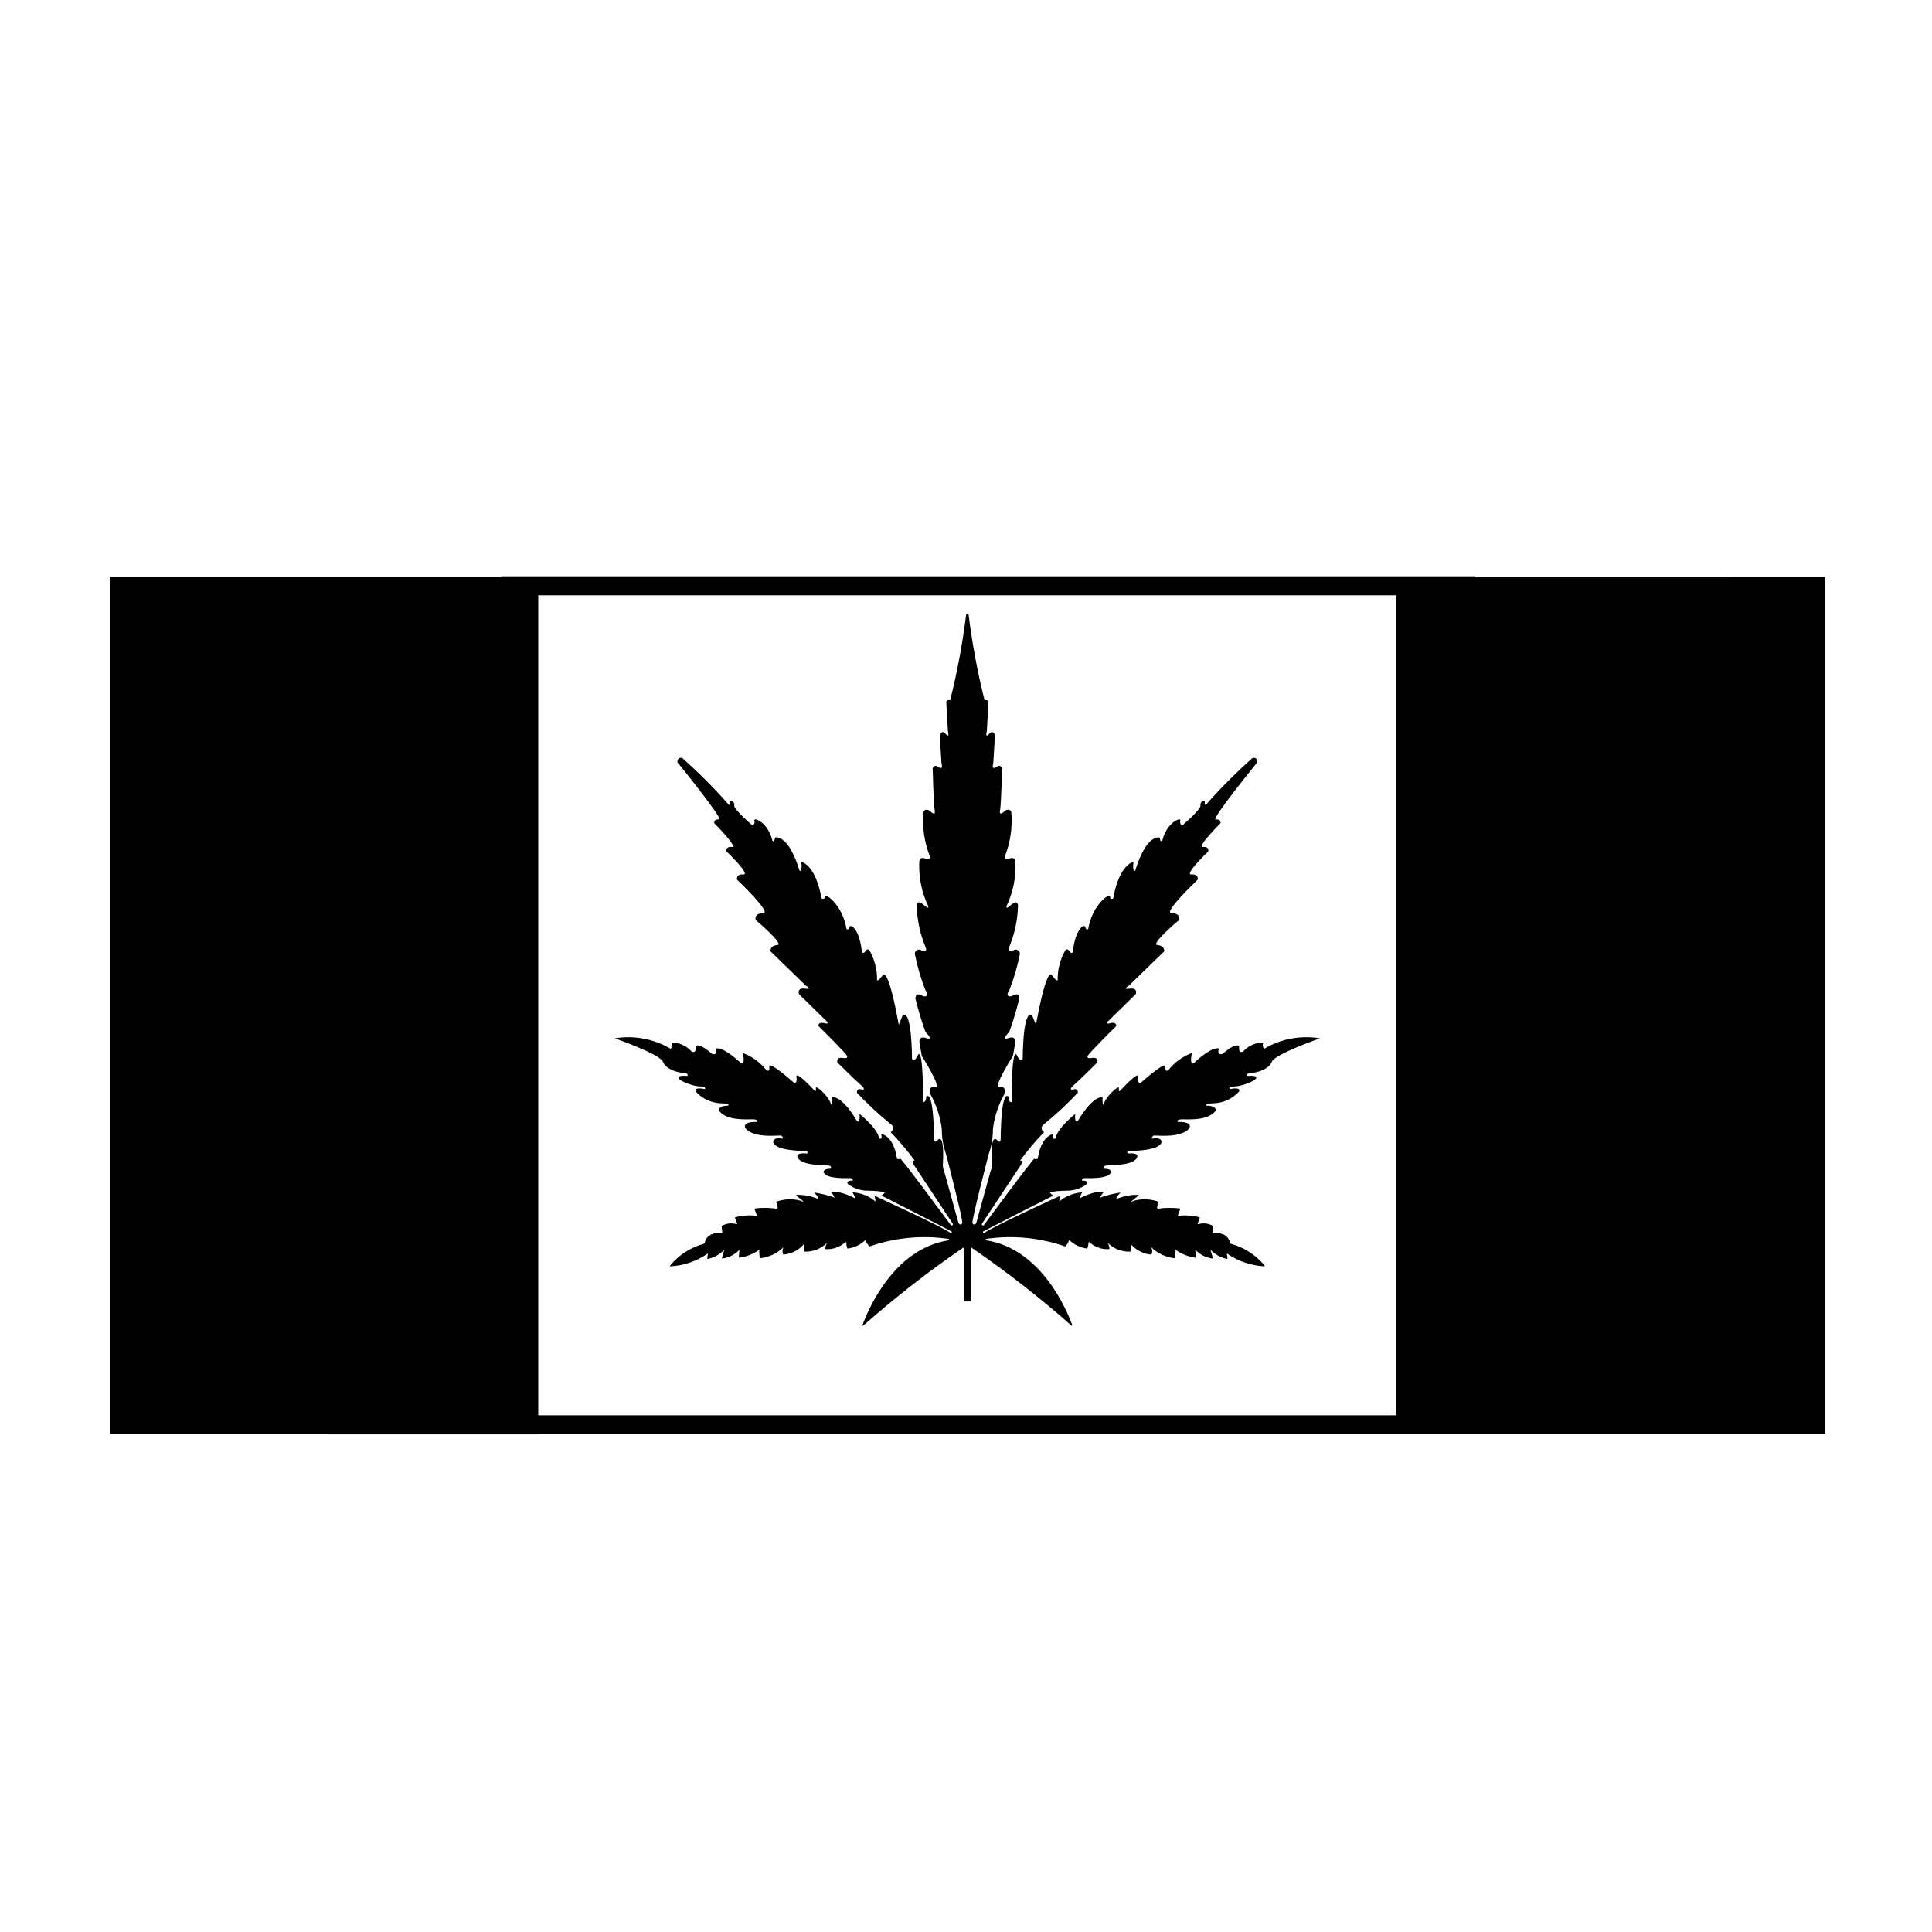 <?xml version="1.0" encoding="UTF-8"?>
<!-- Uploaded to: SVG Repo, www.svgrepo.com, Generator: SVG Repo Mixer Tools -->
<svg fill="#000000" width="800px" height="800px" version="1.1" viewBox="144 144 512 512" xmlns="http://www.w3.org/2000/svg">
 <g>
  <path d="m286.7 296.86c-0.02 0.648-0.059 1.297-0.059 1.949-0.004 74.453-0.004 148.9 0 223.36 0 0.648 0.039 1.297 0.059 1.949l-113.62-0.004v-227.25z"/>
  <path d="m513.95 524.11c0.02-0.648 0.059-1.297 0.059-1.949 0.004-74.453 0.004-148.9 0-223.36 0-0.648-0.039-1.297-0.059-1.949l113.62 0.004v227.25z"/>
  <path d="m400.45 488.9h-1.027v-14.098c0.004-0.113-0.125-0.184-0.219-0.117-9.211 6.309-18.023 13.18-26.391 20.574-0.105 0.109-0.281-0.008-0.227-0.148 1.258-3.465 8.031-20.133 22.77-22.41 0.164-0.023 0.355-0.234 0-0.387h0.004c-7.016-1.023-14.176-0.34-20.871 1.988-0.055 0.027-0.117 0.012-0.156-0.035-0.387-0.418-0.684-0.91-0.883-1.441-0.027-0.137-0.113-0.18-0.219-0.086v-0.004c-1.266 1.164-2.859 1.91-4.562 2.144-0.066 0.004-0.125-0.039-0.145-0.102-0.148-0.484-0.242-0.98-0.281-1.484 0.004-0.121-0.137-0.188-0.227-0.105-1.402 1.289-3.269 1.957-5.172 1.844-0.074-0.008-0.129-0.07-0.125-0.145 0.031-0.547 0.191-1.074 0.461-1.551-1.555 1.582-3.703 2.438-5.918 2.356-0.074 0-0.133-0.055-0.145-0.125-0.051-0.438-0.203-1.914 0.082-2.027-1.371 1.672-3.359 2.731-5.512 2.938-0.074 0.012-0.145-0.031-0.164-0.102-0.219-0.598-0.184-1.258 0.102-1.828-1.664 1.609-3.816 2.625-6.117 2.879-0.07 0.008-0.137-0.043-0.148-0.117-0.078-0.488-0.328-2.227 0.02-2.227v0.004c-1.602 1.172-3.469 1.934-5.434 2.215-0.078 0-0.145-0.062-0.148-0.141-0.012-0.469 0.234-2.082 0.137-1.941h0.004c-1.184 1.25-2.762 2.059-4.469 2.289-0.09 0-0.156-0.078-0.141-0.168 0.094-0.531 0.703-2.25 0.574-2.125l0.004 0.004c-1.168 1.211-2.672 2.047-4.316 2.398-0.094 0.008-0.172-0.07-0.16-0.164l0.176-1.293c-2.91 2.043-6.332 3.227-9.883 3.422-0.113 0.004-0.184-0.121-0.121-0.215 2.34-2.828 5.504-4.856 9.047-5.801 0.051-0.016 0.086-0.059 0.094-0.109 0.066-0.492 0.609-3.023 4.519-2.688 0.086 0.012 0.164-0.059 0.156-0.148l-0.176-1.629c-0.008-0.051 0.02-0.105 0.066-0.133 1.164-0.676 2.555-0.84 3.84-0.449 0.113 0.059 0.234-0.051 0.195-0.168l-0.52-1.371c-0.07-0.188-0.031-0.27 0.051-0.289l-0.004-0.004c1.805-0.469 3.68-0.605 5.535-0.395 0.105 0.016 0.188-0.086 0.148-0.184l-0.547-1.453c-0.074-0.199-0.02-0.289 0.074-0.297h-0.004c1.859-0.227 3.738-0.215 5.594 0.047 0.105 0.031 0.219 0.004 0.305-0.066 0.086-0.07 0.129-0.18 0.117-0.293-0.078-0.578-0.238-1.418-0.551-1.418v0.004c2.125-0.809 4.453-0.926 6.648-0.336 1.797 0.926-0.289-0.664-1.145-1.301-0.109-0.078-0.051-0.25 0.082-0.25 1.684-0.043 3.359 0.227 4.945 0.793 1.965 0.906-0.301-1.41-0.301-1.41h-0.004c1.855 0.27 3.68 0.727 5.441 1.359 0 0-0.754-1.512-1.109-1.512-0.352 0 1.863-0.707 6.551 1.715 0 0-0.504-1.512-0.805-1.613 2.258 0.102 4.422 0.953 6.144 2.418 0 0 0.004-1.309-0.352-1.562 0 0 18.363 8.375 20.277 9.938 0 0 0.43 0.09 0.301-0.391-1.242-0.707-18.602-9.531-18.602-9.531l0.738-0.621s1.211-0.605-5.09-0.707l0.008 0.004c-1.691-0.133-3.305-0.766-4.637-1.812 0 0-0.453-0.906 1.359-0.855 0 0 0.152-0.656-0.805-0.656s-5.894 0.301-6.902-1.461c0 0-0.301-1.059 1.812-1.008 0 0 0.504-0.707-0.504-0.855-1.008-0.152-7.305 0.102-8.211-2.168 0 0-0.754-1.359 2.519-1.008 0 0 0.402-0.707-0.453-0.707s-7.609 0-8.516-2.168c0 0-0.402-1.613 2.519-1.059v0.004c0.047-0.23-0.02-0.465-0.18-0.637-0.16-0.172-0.395-0.254-0.625-0.219-0.957 0-6.902 0.656-9.07-1.863 0 0-1.258-1.863 3.023-1.715 0 0 0.555-0.707-1.211-0.707-1.762 0-6.652 0.352-8.715-2.117 0 0-0.855-1.41 2.266-1.512 0 0 0.754-0.555-1.562-0.605l0.004 0.004c-2.672-0.012-5.211-1.145-7.004-3.125 0 0-0.754-1.309 2.469-0.656 0 0 0.453-0.707-1.309-0.707-1.762 0-5.594-1.461-5.742-2.266-0.152-0.805 2.418-0.504 2.418-0.504s0.301-0.805-0.957-0.805c-1.258 0-4.785-0.855-5.543-2.922-0.754-2.066-12.797-6.246-12.797-6.246h-0.004c5.109-0.848 10.355 0.133 14.812 2.773 0.422-0.457 0.48-1.141 0.152-1.664 2.055-0.027 4.019 0.836 5.391 2.367 0 0 1.359 0.855 1.059-1.461 0 0 0.957-0.957 4.383 2.117 0 0 1.613 0.605 1.008-1.41 0 0 1.461-0.957 6.75 3.93 0 0 0.504 0.301 0.605-0.707 0.043-0.699-0.043-1.398-0.254-2.066 2.488 0.906 4.672 2.496 6.301 4.586 0 0 0.957 0.656 0.754-1.008-0.203-1.664 6.449 4.231 6.449 4.231s1.059 0.605 0.754-1.41c-0.301-2.016 4.785 3.578 4.785 3.578s0.504 0.555 0.352-0.605c-0.152-1.16 3.324 2.117 3.828 3.727 0.504 1.613 0.504-0.504 0.504-0.504v-0.906s2.469-0.555 6.5 6.246c0 0 0.555 0.605 0.707-0.25h0.004c0.09-0.516 0.09-1.043 0-1.562 0 0 4.938 3.93 5.188 6.449 0 0 0.555 0.453 0.656-0.051 0.055-0.352 0.035-0.711-0.051-1.055 0 0 3.223 0.25 4.18 6.602 0 0 0.605 0.203 0.855-0.051 0.25-0.25 13.434 17.652 13.434 17.652s0.621 0.184 0.496-0.395l-10.633-16.07s-0.203-0.84 0.539-0.672h-0.004c-1.949-2.66-4.082-5.188-6.379-7.555 0 0 1.746-1.109-0.402-2.453h-0.004c-3.012-2.481-5.859-5.148-8.531-7.992 0 0-0.203-1.41 1.477-0.805 0 0 1.074 0.035-0.438-1.242s-6.215-5.981-6.215-5.981-0.469-1.512 1.512-1.176c0 0 1.477 0.301 1.008-0.605s-7.559-7.894-7.559-7.894-0.066-1.176 1.547-0.738c1.613 0.438 0.605-0.539 0.605-0.539l-7.289-7.152s-0.672-1.746 1.578-1.445c2.25 0.301 0.301-0.738 0.301-0.738l-9.438-9.168s-0.203-1.512 1.812-1.645c2.016-0.133-5.742-6.652-5.742-6.652s-0.539-1.812 1.98-1.781c2.523 0.035-6.914-8.902-6.914-8.902s-0.371-1.512 1.68-1.379c2.051 0.133-4.469-6.113-4.469-6.113s-0.371-1.309 1.41-1.176c1.781 0.133-4.668-6.316-4.668-6.316s-0.133-1.141 1.277-0.973c1.41 0.168-11.016-15.148-11.016-15.148s-0.133-1.547 1.309-1.109v0.004c4.383 3.898 8.52 8.059 12.395 12.461 0.219-0.219 0.297-0.543 0.199-0.84-0.133-0.57 1.344-0.203 1.141 0.875-0.203 1.074 4.836 5.34 4.836 5.34h0.004c0.48-0.242 0.699-0.809 0.504-1.309-0.27-0.973 3.66 0.469 4.769 5.34 0 0 0.336 0.539 0.57-0.203 0.234-0.738 0.102-0.605 0.102-0.605s3.426-1.277 6.516 8.734c0 0 0.469 0.637 0.57-1.176l-0.102-1.141s3.727 0.57 5.375 9.707c0 0 0.84 0.504 0.84-0.539s4.703 2.148 5.777 8.633c0 0 0.539 0.469 0.773-0.504s2.688 0.402 3.324 6.75c0.148 0.078 0.32 0.094 0.477 0.043 0.156-0.051 0.289-0.164 0.363-0.309 0.438-0.875 1.043-0.469 1.043-0.469v-0.004c1.445 2.461 2.18 5.277 2.113 8.129 0.285-0.016 0.547-0.164 0.707-0.402 0.219-0.305 0.465-0.586 0.738-0.84 0 0 1.277-3.66 4.301 12.965 0 0 0.707-1.613 1.008-2.418 0 0 2.316-2.922 2.519 11.488 0 0 0.605 1.008 1.512-0.906 0 0 1.41-3.727 1.41 12.395 0 0 0.906 0 0.805-1.41 0 0 1.914-3.023 2.117 11.184 0 0 0 1.309 0.906 0.301 0 0 1.949-2.652 1.41 6.562 0.008 0.621 0.145 1.234 0.402 1.801l3.758 13.613s0.656 0.836 0.977-0.059c0.273-0.75-4.332-18.391-4.332-18.391-0.738-2.102-1.105-4.32-1.074-6.551-0.418-3.203-1.43-6.305-2.988-9.137 0 0-0.805-2.352 1.211-1.914s-3.527-8.262-3.527-8.262l-0.605-3.426s-0.438-2.051 1.781-1.309c2.219 0.738-0.203-1.613-0.203-1.613-1.055-2.941-1.949-5.934-2.688-8.969 0.133-0.707 0.402-1.445 1.645-0.738 1.242 0.707 2.051-0.035 1.043-1.344-1.23-3.121-2.176-6.348-2.82-9.641-0.023-0.41 0.184-0.797 0.539-1.004 0.355-0.203 0.797-0.191 1.141 0.031 1.613 0.672 1.309-0.469 1.309-0.469v-0.004c-1.559-3.621-2.402-7.512-2.484-11.453 0 0 0.066-1.344 1.309-0.504s1.613 1.613 1.781 0.84c-1.75-3.641-2.582-7.652-2.418-11.688 0 0-0.168-1.645 1.613-1.043 0 0 1.547 0.707 1.141-0.707v0.004c-1.438-3.707-2-7.695-1.648-11.656 0 0 0.469-1.074 1.645-0.301 0 0 1.68 1.746 1.344-0.102-0.336-1.848-0.539-11.152-0.539-11.152s0.301-1.211 1.613-0.301c1.309 0.906 0.707-1.074 0.707-1.074l-0.438-7.289s0.371-1.746 1.547-0.438 0.605-0.738 0.605-0.738l-0.438-7.758s0.133-0.672 1.043-0.438c1.867-7.477 3.281-15.059 4.231-22.707 0.059-0.125 0.184-0.207 0.32-0.207 0.141 0 0.266 0.082 0.32 0.207 0.949 7.648 2.363 15.23 4.234 22.707 0.906-0.234 1.043 0.438 1.043 0.438l-0.438 7.758s-0.57 2.051 0.605 0.738c1.176-1.309 1.547 0.438 1.547 0.438l-0.438 7.289s-0.605 1.98 0.707 1.074c1.309-0.906 1.613 0.301 1.613 0.301s-0.203 9.305-0.539 11.152c-0.336 1.848 1.344 0.102 1.344 0.102 1.176-0.773 1.645 0.301 1.645 0.301l-0.004 0.004c0.352 3.957-0.211 7.945-1.645 11.652-0.402 1.41 1.141 0.707 1.141 0.707 1.781-0.605 1.613 1.043 1.613 1.043v-0.004c0.16 4.035-0.668 8.051-2.418 11.691 0.168 0.773 0.539 0 1.781-0.84 1.242-0.84 1.309 0.504 1.309 0.504-0.086 3.941-0.93 7.832-2.488 11.453 0 0-0.301 1.141 1.309 0.469h0.004c0.344-0.223 0.781-0.234 1.137-0.027 0.355 0.207 0.566 0.594 0.543 1.004-0.648 3.289-1.594 6.516-2.824 9.637-1.008 1.309-0.203 2.051 1.043 1.344 1.242-0.707 1.512 0.035 1.645 0.738v0.004c-0.734 3.035-1.633 6.027-2.688 8.965 0 0-2.418 2.352-0.203 1.613 2.215-0.738 1.781 1.309 1.781 1.309l-0.605 3.426s-5.543 8.699-3.527 8.262 1.211 1.914 1.211 1.914v0.004c-1.555 2.832-2.57 5.93-2.988 9.137 0.031 2.227-0.332 4.445-1.074 6.547 0 0-4.606 17.641-4.332 18.391 0.324 0.895 0.977 0.059 0.977 0.059l3.758-13.613v0.004c0.258-0.566 0.395-1.18 0.402-1.805-0.539-9.215 1.41-6.562 1.41-6.562 0.906 1.008 0.906-0.301 0.906-0.301 0.203-14.207 2.117-11.184 2.117-11.184-0.102 1.41 0.805 1.41 0.805 1.41 0-16.121 1.41-12.395 1.41-12.395 0.906 1.914 1.512 0.906 1.512 0.906 0.203-14.41 2.519-11.488 2.519-11.488 0.301 0.805 1.008 2.418 1.008 2.418 3.023-16.625 4.301-12.965 4.301-12.965 0.273 0.258 0.52 0.539 0.738 0.84 0.16 0.238 0.422 0.391 0.707 0.406-0.062-2.856 0.668-5.668 2.117-8.129 0 0 0.605-0.402 1.043 0.469h-0.004c0.074 0.148 0.207 0.258 0.363 0.309 0.16 0.051 0.332 0.039 0.477-0.039 0.637-6.348 3.09-7.727 3.324-6.75 0.234 0.973 0.773 0.504 0.773 0.504 1.074-6.484 5.777-9.672 5.777-8.633 0 1.043 0.84 0.539 0.84 0.539 1.645-9.137 5.375-9.707 5.375-9.707l-0.102 1.141c0.102 1.812 0.57 1.176 0.57 1.176 3.09-10.008 6.516-8.734 6.516-8.734s-0.133-0.133 0.102 0.605c0.234 0.738 0.57 0.203 0.57 0.203 1.109-4.871 5.039-6.316 4.769-5.34v-0.004c-0.191 0.504 0.027 1.07 0.504 1.312 0 0 5.039-4.266 4.836-5.34-0.203-1.074 1.277-1.445 1.141-0.875h0.004c-0.098 0.293-0.02 0.621 0.203 0.84 3.871-4.402 8.012-8.566 12.391-12.461 1.445-0.438 1.309 1.109 1.309 1.109s-12.43 15.316-11.016 15.148c1.41-0.168 1.277 0.973 1.277 0.973s-6.449 6.449-4.668 6.316c1.781-0.133 1.41 1.176 1.41 1.176s-6.516 6.246-4.469 6.113c2.051-0.133 1.68 1.379 1.68 1.379s-9.438 8.934-6.918 8.902c2.519-0.035 1.98 1.781 1.98 1.781s-7.758 6.516-5.742 6.652c2.016 0.133 1.812 1.645 1.812 1.645l-9.434 9.16s-1.949 1.043 0.301 0.738c2.25-0.301 1.578 1.445 1.578 1.445l-7.289 7.156s-1.008 0.973 0.605 0.539c1.613-0.438 1.547 0.738 1.547 0.738s-7.086 6.988-7.559 7.894c-0.469 0.906 1.008 0.605 1.008 0.605 1.98-0.336 1.512 1.176 1.512 1.176s-4.703 4.703-6.215 5.981-0.438 1.242-0.438 1.242c1.68-0.605 1.477 0.805 1.477 0.805l0.004-0.004c-2.672 2.844-5.519 5.516-8.535 7.996-2.148 1.344-0.402 2.453-0.402 2.453v-0.004c-2.297 2.371-4.43 4.894-6.379 7.559 0.738-0.168 0.539 0.672 0.539 0.672l-10.641 16.062c-0.125 0.578 0.496 0.395 0.496 0.395s13.184-17.902 13.434-17.652c0.254 0.25 0.855 0.051 0.855 0.051 0.957-6.348 4.18-6.602 4.18-6.602l0.004 0.004c-0.09 0.344-0.105 0.707-0.051 1.059 0.102 0.504 0.656 0.051 0.656 0.051 0.25-2.519 5.188-6.449 5.188-6.449-0.094 0.516-0.094 1.043 0 1.562 0.152 0.855 0.707 0.25 0.707 0.25 4.031-6.801 6.5-6.246 6.5-6.246v0.906s0 2.117 0.504 0.504c0.504-1.613 3.981-4.887 3.828-3.727-0.152 1.16 0.352 0.605 0.352 0.605s5.09-5.594 4.785-3.578c-0.301 2.016 0.754 1.41 0.754 1.41s6.652-5.894 6.449-4.231 0.754 1.008 0.754 1.008l0.004-0.004c1.625-2.09 3.809-3.676 6.297-4.582-0.211 0.664-0.297 1.367-0.254 2.062 0.102 1.008 0.605 0.707 0.605 0.707 5.289-4.887 6.75-3.93 6.75-3.93-0.605 2.016 1.008 1.41 1.008 1.41 3.426-3.074 4.383-2.117 4.383-2.117-0.301 2.316 1.059 1.461 1.059 1.461 1.371-1.527 3.336-2.391 5.391-2.367-0.328 0.527-0.266 1.207 0.152 1.664 4.457-2.641 9.703-3.621 14.812-2.769 0 0-12.043 4.18-12.797 6.246-0.754 2.066-4.281 2.922-5.543 2.922-1.258 0-0.957 0.805-0.957 0.805s2.57-0.301 2.418 0.504c-0.152 0.805-3.981 2.266-5.742 2.266-1.762 0-1.309 0.707-1.309 0.707 3.223-0.656 2.469 0.656 2.469 0.656-1.793 1.977-4.336 3.109-7.004 3.121-2.316 0.051-1.562 0.605-1.562 0.605 3.125 0.102 2.266 1.512 2.266 1.512-2.066 2.469-6.953 2.117-8.715 2.117s-1.211 0.707-1.211 0.707c4.281-0.152 3.023 1.715 3.023 1.715-2.168 2.519-8.113 1.863-9.07 1.863l0.004-0.004c-0.234-0.031-0.465 0.051-0.625 0.219-0.16 0.172-0.23 0.41-0.184 0.637 2.922-0.555 2.519 1.059 2.519 1.059-0.906 2.168-7.656 2.168-8.516 2.168-0.855 0-0.453 0.707-0.453 0.707 3.273-0.352 2.519 1.008 2.519 1.008-0.906 2.266-7.203 2.016-8.211 2.168s-0.504 0.855-0.504 0.855c2.117-0.051 1.812 1.008 1.812 1.008-1.008 1.762-5.945 1.461-6.902 1.461s-0.805 0.656-0.805 0.656c1.812-0.051 1.359 0.855 1.359 0.855v-0.004c-1.332 1.051-2.945 1.68-4.633 1.812-6.297 0.102-5.09 0.707-5.09 0.707l0.738 0.621s-17.355 8.824-18.602 9.531c-0.125 0.48 0.301 0.391 0.301 0.391 1.914-1.562 20.277-9.938 20.277-9.938-0.355 0.254-0.352 1.562-0.352 1.562h0.004c1.727-1.465 3.887-2.316 6.148-2.418-0.301 0.102-0.805 1.613-0.805 1.613 4.684-2.418 6.902-1.715 6.551-1.715s-1.109 1.512-1.109 1.512h-0.004c1.766-0.637 3.586-1.09 5.441-1.363 0 0-2.266 2.316-0.301 1.41v0.004c1.582-0.57 3.262-0.84 4.941-0.797 0.137 0 0.191 0.172 0.082 0.25-0.855 0.637-2.941 2.227-1.145 1.301 2.195-0.586 4.523-0.469 6.648 0.336-0.309 0-0.473 0.84-0.551 1.418h0.004c-0.016 0.109 0.027 0.219 0.113 0.289 0.086 0.074 0.199 0.098 0.309 0.066 1.852-0.258 3.734-0.273 5.59-0.047 0.094 0.008 0.148 0.098 0.074 0.297l-0.551 1.453c-0.039 0.102 0.047 0.203 0.148 0.184 1.855-0.207 3.731-0.074 5.535 0.398 0.082 0.023 0.121 0.102 0.051 0.289l-0.52 1.371c-0.043 0.117 0.082 0.227 0.191 0.172 1.289-0.395 2.68-0.23 3.84 0.449 0.047 0.023 0.074 0.078 0.066 0.133l-0.176 1.629c-0.004 0.086 0.07 0.156 0.156 0.145 3.914-0.336 4.453 2.195 4.519 2.688 0.008 0.051 0.043 0.094 0.094 0.113 3.547 0.941 6.707 2.969 9.047 5.797 0.062 0.094-0.008 0.219-0.121 0.215-3.551-0.195-6.973-1.379-9.883-3.422l0.176 1.293c0.012 0.094-0.066 0.176-0.16 0.164-1.645-0.348-3.148-1.184-4.316-2.398-0.125-0.125 0.48 1.594 0.574 2.125h0.004c0.016 0.086-0.051 0.164-0.137 0.164-1.711-0.23-3.285-1.035-4.469-2.289-0.098-0.141 0.148 1.473 0.137 1.941-0.004 0.082-0.066 0.141-0.148 0.141-1.965-0.281-3.832-1.043-5.43-2.215 0.348 0 0.098 1.738 0.02 2.227-0.012 0.07-0.078 0.121-0.152 0.113-2.301-0.254-4.453-1.266-6.117-2.879 0.285 0.57 0.324 1.23 0.102 1.828-0.02 0.07-0.09 0.113-0.16 0.102-2.156-0.207-4.141-1.262-5.516-2.938 0.285 0.113 0.133 1.586 0.082 2.027-0.012 0.07-0.07 0.125-0.145 0.125-2.215 0.082-4.363-0.77-5.918-2.352 0.273 0.473 0.43 1 0.465 1.547 0.004 0.074-0.055 0.141-0.129 0.145-1.902 0.113-3.769-0.551-5.172-1.844-0.09-0.078-0.23-0.016-0.227 0.105-0.039 0.504-0.133 1-0.281 1.484-0.016 0.062-0.074 0.105-0.141 0.102-1.707-0.234-3.297-0.98-4.566-2.141-0.105-0.09-0.191-0.051-0.219 0.086-0.199 0.535-0.496 1.023-0.883 1.445-0.035 0.047-0.102 0.059-0.156 0.035-6.695-2.332-13.855-3.016-20.867-1.992-0.352 0.152-0.16 0.363 0 0.387 14.738 2.277 21.516 18.945 22.77 22.41v0.004c0.055 0.141-0.121 0.254-0.227 0.145-8.367-7.394-17.18-14.266-26.391-20.574-0.094-0.066-0.223 0.004-0.219 0.117v14.102l-0.891-0.004z"/>
  <path d="m276.83 296.72h258.12v5.039h-258.12z"/>
  <path d="m273.83 519.07h258.12v5.039h-258.12z"/>
 </g>
</svg>